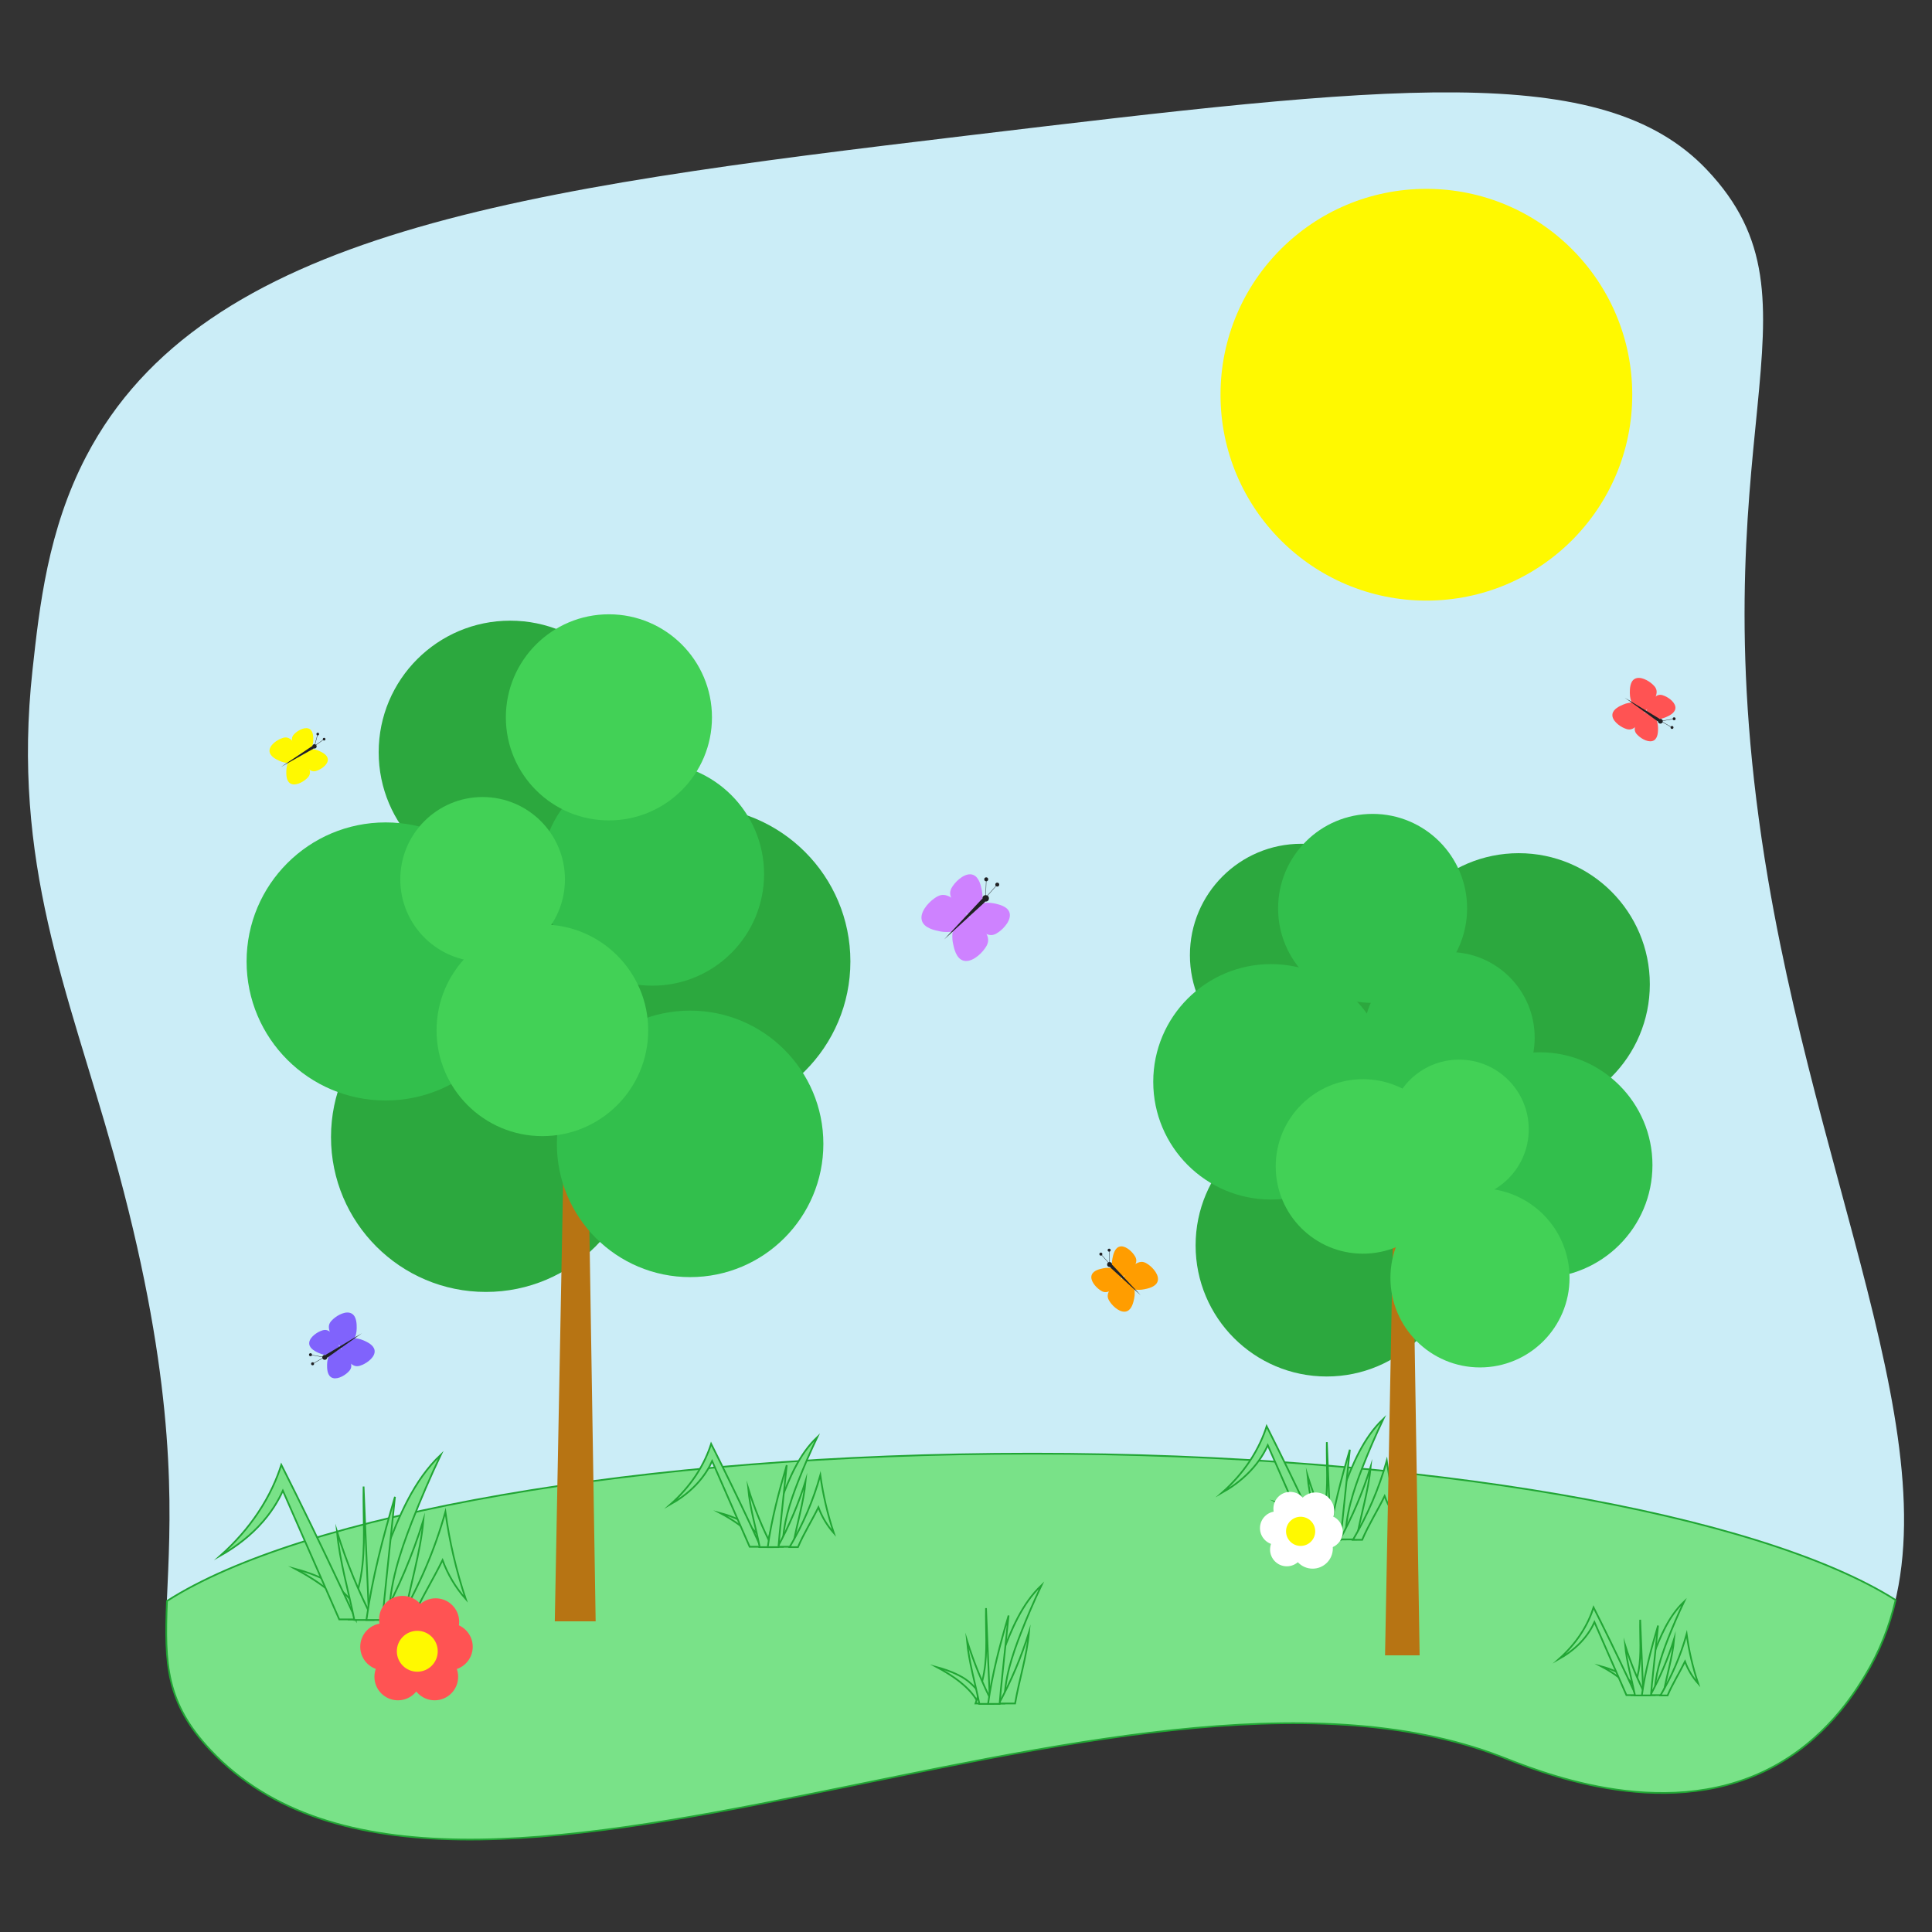 <?xml version="1.0" encoding="utf-8"?>
<!-- Generator: Adobe Illustrator 24.2.0, SVG Export Plug-In . SVG Version: 6.00 Build 0)  -->
<svg version="1.1" id="Слой_1" xmlns="http://www.w3.org/2000/svg" xmlns:xlink="http://www.w3.org/1999/xlink" x="0px" y="0px"
	 viewBox="0 0 5669.3 5669.3" style="enable-background:new 0 0 5669.3 5669.3;" xml:space="preserve">
<rect x="0" y="0" width="5669.3" height="5669.3" fill="#333333" stroke="none"/>
<style type="text/css">
	.st0{fill:#EFECB6;}
	.st1{fill:#CBEDF7;}
	.st2{fill:#79E288;stroke:#21A534;stroke-width:5;stroke-miterlimit:10;}
	.st3{fill:#FF5353;}
	.st4{fill:#FFF900;}
	.st5{fill:#FFFFFF;}
	.st6{fill:#2CA83E;}
	.st7{fill:#B77413;}
	.st8{fill:#32BF4C;}
	.st9{fill:#42D156;}
	.st10{fill:#CE82FF;}
	.st11{fill:#202124;}
	.st12{fill:#202124;stroke:#202124;stroke-miterlimit:10;}
	.st13{fill:#8063FC;}
	.st14{fill:#FF9D00;}
</style>
<path class="st0" d="M5628.6,4143.9"/>
<g>
	<path class="st1" d="M4402.6,5154.4c101.8,39.1,470.5,196.5,785.6,37.9c167.9-84.5,253.9-225.3,283.9-274.5
		c320.4-524.3-111-1320.2-283.9-2337.8c-222.2-1307.6,198-1684.1-179.8-2082.2c-306.5-322.9-929.5-248.4-2175.6-99.3
		c-1298.7,155.3-2235.4,280-2580,940.8c-112.4,215.5-137,440.5-157.4,626.7c-62,566.6,104,940.4,237.5,1418.5
		C681.7,4632.7,317.8,4817,616.8,5135.4C1328.9,5893.9,3285.8,4725.8,4402.6,5154.4z"/>
	<path class="st2" d="M3028.6,4265.6C1871.9,4265.6,883.8,4445,490,4698c-7.5,185.9-2.7,298.9,127.2,437.2
		c712.1,758.4,2669-409.6,3785.8,18.9c101.8,39.1,470.5,196.5,785.6,37.9c167.9-84.5,253.9-225.3,283.9-274.5
		c42.4-69.4,71.7-143.6,90.1-222.4C5165.7,4443.6,4180.8,4265.6,3028.6,4265.6z"/>
	<g>
		<path class="st2" d="M1209,4464.8c25.9-66.4,54.1-131.8,84.6-196.1c-80,75.6-123.2,181.3-162,284.3
			c-24.4,64.9-48.1,130.7-59.1,199.1h69.3C1141.4,4653.2,1173.1,4557,1209,4464.8z"/>
		<path class="st2" d="M1185.6,4752.1c16.6-97.4,48-192.4,56.8-290.9c-31.3,100.7-72.6,198.3-122.9,290.9H1185.6z"/>
		<path class="st2" d="M1035.2,4750.7c0.2,0.4,0.4,0.9,0.7,1.4h35.7c-49.6-73.9-79.5-96.7-115.6-115c-34-17.3-67.7-27.7-90.3-33.7
			C974.7,4661.3,1017,4713.2,1035.2,4750.7z"/>
		<path class="st2" d="M1023.7,4752.1h59.1l0.2,0c-5.4-130-10.8-260-16.1-390c-2,88.1,7.2,177.2-8,264
			C1051.2,4669,1037.7,4710.7,1023.7,4752.1z"/>
		<path class="st2" d="M1044.1,4752.1c-14.9-32.3-29.9-64.6-45-96.8c-56.1-119.4-113.9-238.4-173.6-357
			c-12.5,39.4-33.3,88.6-68.8,141.5c-30,44.8-66.9,86.9-109.9,125.1c31.8-17.9,73.6-45.6,112.1-86c37.3-39.1,58.6-76.7,71.1-104.6
			c55.2,125.9,110.3,251.8,165.5,377.7H1044.1z"/>
		<path class="st2" d="M1208.5,4753.7c25.2-59.8,61.5-117,90.1-175.6c15.2,41.8,38.4,80.7,68,113.9c-27.8-83-47.8-168.7-59.6-255.5
			c-31.1,111-76.8,217.9-135.5,317.1H1208.5z"/>
		<path class="st2" d="M1095,4753.7c-42.8-83.1-78.4-169.9-106.1-259.2c7.9,87.8,33.6,172.8,50.9,259.2H1095z"/>
		<path class="st2" d="M1122.4,4753.7c2.9-38.4,6.9-76.7,10.9-114.9c8.6-82.2,17.2-164.3,25.7-246.5
			c-35.1,118.6-67,239.1-83.8,361.4H1122.4z"/>
	</g>
	<g>
		<path class="st2" d="M3997.6,4307c18.9-48.6,39.6-96.5,61.9-143.6c-58.6,55.3-90.2,132.7-118.5,208.1
			c-17.9,47.5-35.2,95.7-43.3,145.7h50.7C3948.1,4444.9,3971.3,4374.5,3997.6,4307z"/>
		<path class="st2" d="M3980.5,4517.3c12.2-71.3,35.1-140.9,41.6-212.9c-22.9,73.7-53.1,145.1-90,212.9H3980.5z"/>
		<path class="st2" d="M3870.4,4516.3c0.2,0.3,0.3,0.7,0.5,1h26.1c-36.3-54.1-58.2-70.8-84.6-84.2c-24.9-12.6-49.5-20.3-66.1-24.7
			C3826.1,4450.8,3857.1,4488.8,3870.4,4516.3z"/>
		<path class="st2" d="M3862,4517.3h43.2l0.1,0c-3.9-95.2-7.9-190.3-11.8-285.5c-1.4,64.5,5.3,129.7-5.9,193.2
			C3882.1,4456.4,3872.3,4487,3862,4517.3z"/>
		<path class="st2" d="M3876.9,4517.3c-10.9-23.6-21.9-47.3-32.9-70.8c-41-87.4-83.4-174.5-127.1-261.3
			c-9.2,28.8-24.4,64.8-50.4,103.6c-22,32.8-49,63.6-80.5,91.5c23.3-13.1,53.9-33.4,82.1-62.9c27.3-28.6,42.9-56.1,52.1-76.5
			c40.4,92.2,80.7,184.3,121.1,276.5H3876.9z"/>
		<path class="st2" d="M3997.2,4518.5c18.5-43.8,45-85.6,65.9-128.5c11.1,30.6,28.1,59.1,49.8,83.4c-20.4-60.8-35-123.5-43.6-187
			c-22.8,81.3-56.2,159.5-99.2,232.1H3997.2z"/>
		<path class="st2" d="M3914.2,4518.5c-31.3-60.8-57.4-124.4-77.7-189.7c5.8,64.2,24.6,126.5,37.3,189.7H3914.2z"/>
		<path class="st2" d="M3934.2,4518.5c2.1-28.1,5-56.1,8-84.1c6.3-60.1,12.6-120.3,18.8-180.4c-25.7,86.8-49,175-61.4,264.5H3934.2z
			"/>
	</g>
	<g>
		<path class="st2" d="M2341.9,4347.6c17.2-44.2,36-87.7,56.3-130.5c-53.2,50.3-82,120.6-107.8,189.2c-16.2,43.2-32,87-39.3,132.5
			h46.1C2296.9,4473,2318,4408.9,2341.9,4347.6z"/>
		<path class="st2" d="M2326.4,4538.8c11.1-64.8,31.9-128.1,37.8-193.6c-20.8,67-48.3,132-81.8,193.6H2326.4z"/>
		<path class="st2" d="M2226.2,4537.9c0.1,0.3,0.3,0.6,0.4,0.9h23.8c-33-49.2-52.9-64.3-76.9-76.5c-22.6-11.5-45-18.4-60.1-22.4
			C2186,4478.4,2214.2,4512.9,2226.2,4537.9z"/>
		<path class="st2" d="M2232.2,4538.8c-9.9-21.5-19.9-43-29.9-64.4c-37.3-79.5-75.8-158.7-115.5-237.6
			c-8.4,26.2-22.2,58.9-45.8,94.2c-20,29.8-44.5,57.8-73.2,83.2c21.2-11.9,49-30.4,74.6-57.2c24.8-26,39-51,47.3-69.6
			c36.7,83.8,73.4,167.6,110.1,251.4H2232.2z"/>
		<path class="st2" d="M2341.6,4539.9c16.8-39.8,40.9-77.9,60-116.9c10.1,27.8,25.6,53.7,45.3,75.8c-18.5-55.3-31.8-112.3-39.7-170
			c-20.7,73.9-51.1,145-90.2,211.1H2341.6z"/>
		<path class="st2" d="M2266.1,4539.9c-28.5-55.3-52.2-113.1-70.6-172.5c5.2,58.4,22.4,115,33.9,172.5H2266.1z"/>
		<path class="st2" d="M2284.3,4539.9c1.9-25.5,4.6-51,7.2-76.5c5.7-54.7,11.4-109.4,17.1-164c-23.3,78.9-44.6,159.1-55.8,240.5
			H2284.3z"/>
	</g>
	<g>
		<path class="st2" d="M2995.5,4792.6c18.6-47.6,38.8-94.6,60.7-140.8c-57.4,54.3-88.5,130.1-116.2,204.1
			c-17.5,46.6-34.5,93.8-42.4,142.9h49.8C2946.9,4927.8,2969.7,4858.8,2995.5,4792.6z"/>
		<path class="st2" d="M2978.7,4998.8c11.9-69.9,34.4-138.1,40.8-208.8c-22.5,72.3-52.1,142.3-88.2,208.8H2978.7z"/>
		<path class="st2" d="M2870.7,4997.8c0.2,0.3,0.3,0.7,0.5,1h25.6c-35.6-53-57.1-69.4-83-82.6c-24.4-12.4-48.6-19.9-64.8-24.2
			C2827.3,4933.6,2857.7,4970.9,2870.7,4997.8z"/>
		<path class="st2" d="M2862.5,4998.8h42.4l0.1,0c-3.9-93.3-7.7-186.6-11.6-279.9c-1.4,63.3,5.2,127.2-5.8,189.5
			C2882.2,4939.2,2872.5,4969.1,2862.5,4998.8z"/>
		<path class="st2" d="M2913.6,5000c-30.7-59.7-56.2-122-76.2-186.1c5.6,63,24.1,124,36.5,186.1H2913.6z"/>
		<path class="st2" d="M2933.3,5000c2.1-27.5,4.9-55,7.8-82.5c6.2-59,12.3-117.9,18.5-176.9c-25.2,85.1-48.1,171.6-60.2,259.4
			H2933.3z"/>
	</g>
	<g>
		<path class="st2" d="M4893.7,4811.2c14.7-37.6,30.7-74.7,48-111.2c-45.4,42.9-69.9,102.8-91.9,161.2
			c-13.8,36.8-27.3,74.1-33.5,112.9h39.3C4855.4,4918.1,4873.4,4863.5,4893.7,4811.2z"/>
		<path class="st2" d="M4880.5,4974.2c9.4-55.2,27.2-109.1,32.2-165c-17.8,57.1-41.2,112.4-69.7,165H4880.5z"/>
		<path class="st2" d="M4795.1,4973.4c0.1,0.3,0.2,0.5,0.4,0.8h20.3c-28.1-41.9-45.1-54.8-65.6-65.2c-19.3-9.8-38.4-15.7-51.2-19.1
			C4760.8,4922.7,4784.9,4952.1,4795.1,4973.4z"/>
		<path class="st2" d="M4788.6,4974.2h33.5l0.1,0c-3.1-73.7-6.1-147.5-9.2-221.2c-1.1,50,4.1,100.5-4.6,149.7
			C4804.2,4927,4796.6,4950.7,4788.6,4974.2z"/>
		<path class="st2" d="M4800.2,4974.2c-8.4-18.3-16.9-36.6-25.5-54.9c-31.8-67.7-64.6-135.2-98.5-202.4c-7.1,22.3-18.9,50.2-39,80.3
			c-17,25.4-38,49.3-62.3,70.9c18-10.1,41.8-25.9,63.6-48.8c21.1-22.2,33.3-43.5,40.3-59.3c31.3,71.4,62.6,142.8,93.8,214.2H4800.2z
			"/>
		<path class="st2" d="M4893.4,4975.1c14.3-33.9,34.9-66.3,51.1-99.6c8.6,23.7,21.8,45.8,38.6,64.6c-15.8-47.1-27.1-95.7-33.8-144.9
			c-17.6,63-43.6,123.6-76.9,179.9H4893.4z"/>
		<path class="st2" d="M4829.1,4975.1c-24.3-47.1-44.4-96.4-60.2-147c4.5,49.8,19.1,98,28.9,147H4829.1z"/>
		<path class="st2" d="M4844.6,4975.1c1.6-21.8,3.9-43.5,6.2-65.2c4.9-46.6,9.7-93.2,14.6-139.8c-19.9,67.3-38,135.6-47.5,204.9
			H4844.6z"/>
	</g>
	<g>
		<circle class="st3" cx="1278.4" cy="4759.1" r="69"/>
		<circle class="st3" cx="1318.2" cy="4832.3" r="69"/>
		<circle class="st3" cx="1275.4" cy="4920.4" r="69"/>
		<circle class="st3" cx="1167.7" cy="4920.4" r="69"/>
		<circle class="st3" cx="1126.1" cy="4832.3" r="69"/>
		<circle class="st3" cx="1181.4" cy="4752" r="69"/>
		<circle class="st4" cx="1224.5" cy="4845.5" r="60"/>
	</g>
	<g>
		<circle class="st5" cx="3860.5" cy="4434.3" r="54.8"/>
		<circle class="st5" cx="3891.1" cy="4494.7" r="49.2"/>
		<circle class="st5" cx="3851.8" cy="4543.8" r="59.3"/>
		<circle class="st5" cx="3776.1" cy="4547" r="49.2"/>
		<circle class="st5" cx="3746.5" cy="4484.2" r="49.2"/>
		<circle class="st5" cx="3785.9" cy="4427" r="49.2"/>
		<circle class="st4" cx="3816.6" cy="4493.6" r="42.8"/>
	</g>
	<circle class="st4" cx="4185.6" cy="1158.3" r="604.1"/>
	<g>
		<circle class="st6" cx="1425.8" cy="3336.6" r="454.5"/>
		<circle class="st6" cx="2040.9" cy="2821.3" r="454.5"/>
		<circle class="st6" cx="1497.2" cy="2207.3" r="386"/>
		<path class="st7" d="M1702.2,1900.5c-6.7,0-13.3,0-20,0c-18.1,952.4-36.2,1904.8-54.2,2857.2h119.9
			C1732.6,3805.3,1717.4,2852.9,1702.2,1900.5z"/>
		<circle class="st8" cx="2025.1" cy="3356.6" r="391"/>
		<circle class="st8" cx="1131.6" cy="2821.3" r="408"/>
		<circle class="st8" cx="1914.6" cy="2564.9" r="327.5"/>
		<circle class="st9" cx="1786.8" cy="2105" r="302.4"/>
		<circle class="st9" cx="1416.2" cy="2580.4" r="241.6"/>
		<circle class="st9" cx="1591.6" cy="3023.4" r="310.5"/>
	</g>
	<g>
		<circle class="st6" cx="3893.1" cy="3654.5" r="384.7"/>
		<circle class="st6" cx="4456.6" cy="2888.3" r="384.7"/>
		<circle class="st6" cx="3818.5" cy="2802.8" r="326.8"/>
		<path class="st7" d="M4127.1,2438.9c-5.6,0-11.3,0-16.9,0c-15.3,806.2-30.6,1612.4-45.9,2418.5h101.5
			C4152.9,4051.2,4140,3245.1,4127.1,2438.9z"/>
		<circle class="st8" cx="4518" cy="3418.8" r="331"/>
		<circle class="st8" cx="3729.5" cy="3174.5" r="345.4"/>
		<circle class="st8" cx="4252.1" cy="3044.9" r="251.3"/>
		<circle class="st8" cx="4027.8" cy="2665.6" r="277.3"/>
		<circle class="st9" cx="3999.5" cy="3422.8" r="256"/>
		<circle class="st9" cx="4281.5" cy="3313.9" r="204.5"/>
		<circle class="st9" cx="4342.9" cy="3749.8" r="262.8"/>
	</g>
	<g>
		<path class="st10" d="M2840.2,2688.7l-44.4,44.9c-8.8,1.4-22.7,2.5-39.1-0.9c-14.3-3-43.2-9-50.9-29.3c-9.1-24,16.7-53.9,36-67.2
			c5.9-4.1,11.5-7.8,19.1-9.5C2784.8,2621.3,2815.8,2648,2840.2,2688.7z"/>
		<path class="st10" d="M2842.7,2684.3l39.1-38.6c1.2-7.6,2.2-19.8-0.8-34.1c-2.6-12.4-7.8-37.7-25.5-44.4
			c-20.9-7.9-46.9,14.6-58.6,31.3c-3.6,5.2-6.8,10-8.2,16.6C2784.1,2636.1,2807.3,2663,2842.7,2684.3z"/>
		<path class="st10" d="M2844.7,2689.3l38.6-39.1c7.6-1.2,19.8-2.2,34.1,0.8c12.4,2.6,37.7,7.8,44.4,25.5
			c7.9,20.9-14.6,46.9-31.3,58.6c-5.2,3.6-10,6.8-16.6,8.2C2893,2748,2866,2724.7,2844.7,2689.3z"/>
		<path class="st10" d="M2839.2,2688.2l-43.4,42.9c-1.3,8.5-2.5,22,0.8,37.8c2.9,13.8,8.7,41.8,28.3,49.3
			c23.2,8.8,52.1-16.2,65-34.8c4-5.7,7.5-11.1,9.1-18.5C2904.3,2741.8,2878.5,2711.8,2839.2,2688.2z"/>
		<path class="st11" d="M2770.7,2756.5l118.5-108.5c2.2-2,2.3-5.5,0.2-7.7l-1.3-1.3c-2.1-2.1-5.6-2.1-7.7,0.1L2770.7,2756.5z"/>
		<circle class="st11" cx="2892.4" cy="2636.2" r="9.5"/>
		<circle class="st11" cx="2894" cy="2580.3" r="5.8"/>
		<path class="st12" d="M2894,2581.9l-1.6,49.5L2894,2581.9z"/>
		<circle class="st11" cx="2926.4" cy="2595.8" r="5.8"/>
		<path class="st12" d="M2925.4,2596.9l-33,37L2925.4,2596.9z"/>
	</g>
	<g>
		<path class="st4" d="M880.8,2216.5l-35.7,22.5c-5.9-0.4-15.2-1.8-25.4-6.5c-8.9-4.1-26.8-12.4-28.7-26.9
			c-2.3-17,19.1-32.6,33.7-38.3c4.5-1.8,8.7-3.3,13.9-3.3C855,2164.1,871.1,2186.2,880.8,2216.5z"/>
		<path class="st4" d="M883.1,2214l31.4-19.2c1.9-4.8,4.5-12.6,4.7-22.3c0.2-8.5,0.6-25.7-9.9-32.8c-12.4-8.4-32.8,2.4-42.9,11.5
			c-3.1,2.8-5.9,5.5-7.9,9.6C852.2,2173.6,863.3,2194.8,883.1,2214z"/>
		<path class="st4" d="M883.7,2217.6l31.1-19.6c5.2,0.4,13.2,1.6,22.1,5.7c7.7,3.6,23.4,10.8,25,23.4c2,14.8-16.6,28.4-29.3,33.4
			c-3.9,1.6-7.6,2.9-12.1,2.8C906.2,2263.1,892.1,2243.9,883.7,2217.6z"/>
		<path class="st4" d="M880.2,2216l-34.8,21.3c-2.2,5.3-4.9,13.9-5.2,24.8c-0.2,9.4-0.7,28.6,11,36.4c13.8,9.3,36.4-2.6,47.7-12.8
			c3.5-3.1,6.6-6.1,8.8-10.6C914.5,2260.8,902.3,2237.4,880.2,2216z"/>
		<path class="st11" d="M825.2,2250.1l93.8-52.7c1.8-1,2.4-3.3,1.3-5l-0.6-1.1c-1.1-1.7-3.3-2.2-5-1.1L825.2,2250.1z"/>
		<circle class="st11" cx="922.8" cy="2190.2" r="6.4"/>
		<circle class="st11" cx="932.4" cy="2154" r="3.9"/>
		<path class="st12" d="M932.1,2155l-8.6,32L932.1,2155z"/>
		<circle class="st11" cx="951.1" cy="2169" r="3.9"/>
		<path class="st12" d="M950.3,2169.6l-27.1,19.1L950.3,2169.6z"/>
	</g>
	<g>
		<path class="st13" d="M1000.4,3952.8l40.6-25.7c2.4-6.3,5.6-16.5,5.7-29.2c0.1-11.1,0.3-33.6-13.6-42.7
			c-16.4-10.7-42.8,3.7-55.9,15.9c-4,3.8-7.6,7.3-10.1,12.7C959.3,3900.7,974.1,3928.1,1000.4,3952.8z"/>
		<path class="st13" d="M996.7,3954l-35.1,22.8c-5.9-0.3-15.1-1.6-25.2-6.1c-8.8-3.9-26.7-11.9-28.9-26.2
			c-2.5-16.8,18.4-32.5,32.8-38.5c4.4-1.8,8.6-3.4,13.7-3.4C970.3,3902.6,986.6,3924.2,996.7,3954z"/>
		<path class="st13" d="M1000.1,3956.3l-35.3,22.4c-2.1,5.5-4.9,14.4-5,25.5c-0.1,9.7-0.3,29.3,11.8,37.2
			c14.3,9.3,37.3-3.2,48.6-13.8c3.5-3.3,6.7-6.4,8.8-11C1035.9,4001.7,1023,3977.9,1000.1,3956.3z"/>
		<path class="st13" d="M1000.2,3952l38.9-25.3c6.5,0.4,16.7,1.7,28,6.7c9.8,4.4,29.7,13.2,32.1,29.1c2.8,18.7-20.5,36.1-36.4,42.7
			c-4.9,2-9.5,3.8-15.2,3.8C1029.5,4009.1,1011.4,3985.1,1000.2,3952z"/>
		<path class="st11" d="M1062.1,3912.2l-99.9,70.6c-1.9,1.3-4.5,0.8-5.7-1.1l-0.8-1.2c-1.3-1.9-0.7-4.5,1.3-5.7L1062.1,3912.2z"/>
		<circle class="st11" cx="952.9" cy="3983.1" r="7.2"/>
		<circle class="st11" cx="911.1" cy="3975.3" r="4.4"/>
		<path class="st12" d="M912.2,3975.6l37.1,6.8L912.2,3975.6z"/>
		<circle class="st11" cx="917.3" cy="4001.9" r="4.4"/>
		<path class="st12" d="M918.3,4001.4l32.8-18.6L918.3,4001.4z"/>
	</g>
	<g>
		<path class="st3" d="M4826.8,2086.9l-38.9-25.1c-2.3-6.1-5.2-15.9-5.3-28.2c0-10.7,0-32.4,13.4-40.9c15.8-10.1,41.1,3.9,53.6,15.7
			c3.9,3.6,7.3,7.1,9.7,12.3C4866.8,2037.1,4852.3,2063.3,4826.8,2086.9z"/>
		<path class="st3" d="M4830.3,2088.1l33.6,22.2c5.7-0.3,14.5-1.4,24.3-5.7c8.5-3.7,25.8-11.3,28-25c2.5-16.2-17.5-31.5-31.3-37.3
			c-4.3-1.8-8.2-3.3-13.2-3.4C4856.1,2038.8,4840.2,2059.5,4830.3,2088.1z"/>
		<path class="st3" d="M4827,2090.3l33.8,21.8c2,5.3,4.6,13.9,4.6,24.5c0,9.3,0,28.2-11.6,35.7c-13.8,8.8-35.8-3.4-46.7-13.7
			c-3.4-3.2-6.4-6.2-8.4-10.7C4792.2,2133.7,4804.8,2110.8,4827,2090.3z"/>
		<path class="st3" d="M4827,2086.1l-37.3-24.7c-6.3,0.3-16.1,1.5-27,6.3c-9.5,4.1-28.7,12.5-31.1,27.7
			c-2.8,17.9,19.4,34.9,34.7,41.4c4.7,2,9.1,3.7,14.6,3.8C4798.4,2140.9,4816,2117.9,4827,2086.1z"/>
		<path class="st11" d="M4767.7,2047.3l95.6,68.7c1.8,1.3,4.3,0.8,5.5-1l0.7-1.1c1.2-1.8,0.7-4.3-1.2-5.5L4767.7,2047.3z"/>
		<circle class="st11" cx="4872.3" cy="2116.4" r="7"/>
		<circle class="st11" cx="4912.6" cy="2109.2" r="4.3"/>
		<path class="st12" d="M4911.5,2109.4l-35.8,6.3L4911.5,2109.4z"/>
		<circle class="st11" cx="4906.4" cy="2134.7" r="4.3"/>
		<path class="st12" d="M4905.4,2134.2l-31.5-18.1L4905.4,2134.2z"/>
	</g>
	<g>
		<path class="st14" d="M3295.3,3750.1l33.4,33.8c6.6,1,17.1,1.9,29.5-0.7c10.7-2.2,32.6-6.8,38.4-22.1
			c6.9-18.1-12.6-40.6-27.1-50.6c-4.5-3.1-8.7-5.8-14.4-7.1C3337,3699.4,3313.6,3719.5,3295.3,3750.1z"/>
		<path class="st14" d="M3293.3,3746.8l-29.4-29.1c-0.9-5.7-1.7-14.9,0.6-25.7c2-9.4,5.9-28.4,19.2-33.4c15.7-6,35.3,11,44.1,23.6
			c2.7,3.9,5.1,7.6,6.2,12.5C3337.5,3710.5,3320,3730.8,3293.3,3746.8z"/>
		<path class="st14" d="M3291.8,3750.6l-29.1-29.4c-5.7-0.9-14.9-1.7-25.7,0.6c-9.4,2-28.4,5.9-33.4,19.2c-6,15.7,11,35.3,23.6,44.1
			c3.9,2.7,7.6,5.1,12.5,6.2C3255.5,3794.8,3275.8,3777.3,3291.8,3750.6z"/>
		<path class="st14" d="M3296,3749.8l32.7,32.3c1,6.4,1.9,16.5-0.6,28.5c-2.2,10.4-6.6,31.5-21.3,37.1
			c-17.5,6.6-39.2-12.2-48.9-26.2c-3-4.3-5.7-8.4-6.9-13.9C3247,3790.1,3266.4,3767.5,3296,3749.8z"/>
		<path class="st11" d="M3347.6,3801.2l-89.3-81.7c-1.7-1.5-1.7-4.2-0.1-5.8l1-1c1.6-1.6,4.2-1.6,5.8,0.1L3347.6,3801.2z"/>
		<circle class="st11" cx="3256" cy="3710.6" r="7.2"/>
		<circle class="st11" cx="3254.7" cy="3668.5" r="4.4"/>
		<path class="st12" d="M3254.7,3669.7l1.2,37.3L3254.7,3669.7z"/>
		<circle class="st11" cx="3230.4" cy="3680.1" r="4.4"/>
		<path class="st12" d="M3231.1,3681l24.9,27.8L3231.1,3681z"/>
	</g>
</g>
</svg>
